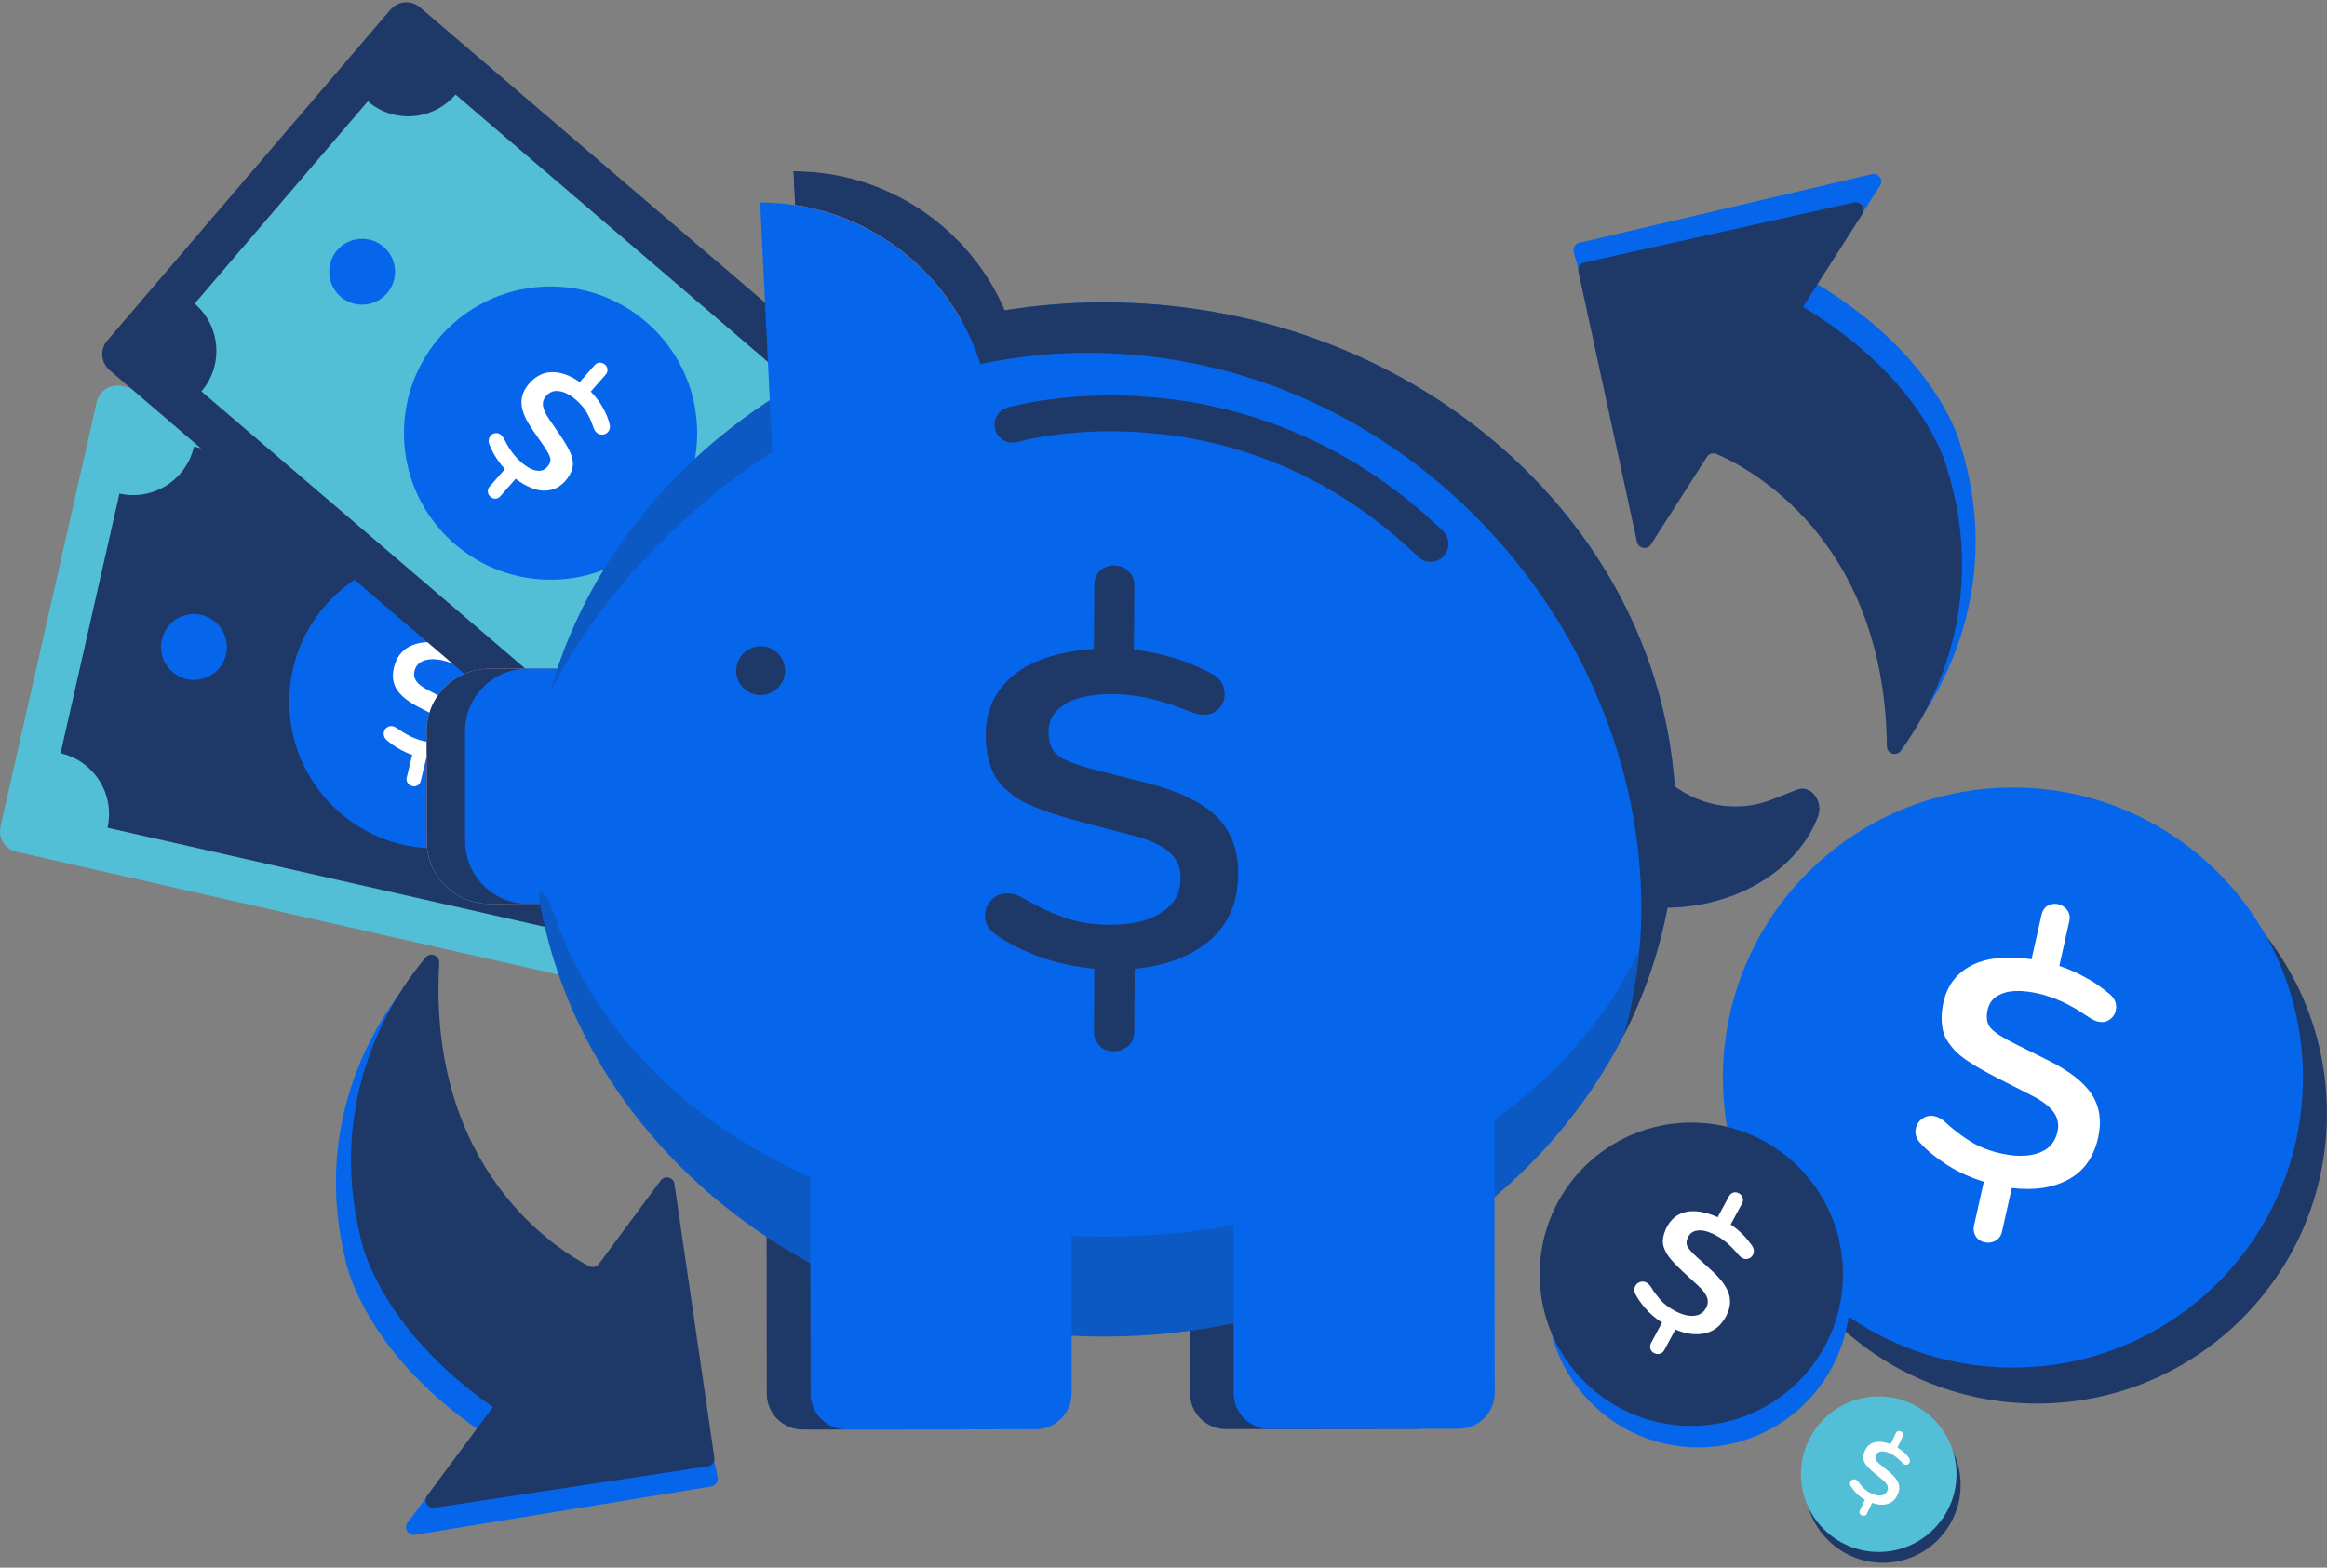 <?xml version="1.0" encoding="UTF-8"?>
<svg xmlns="http://www.w3.org/2000/svg" width="325" height="219" viewBox="0 0 325 219" fill="none">
  <rect x="0" y="0" width="325" height="219" fill="#808080" stroke="none"/>
  <g clip-path="url(#clip0_7478_1786)">
    <path d="M2.288 118.996L106.894 142.712C108.478 143.071 110.053 142.077 110.412 140.493L123.853 81.172C124.212 79.588 123.218 78.012 121.634 77.653L17.029 53.938C15.445 53.579 13.87 54.572 13.511 56.157L0.07 115.477C-0.289 117.062 0.704 118.637 2.288 118.996Z" fill="#53BFD6"></path>
    <path d="M27.082 62.394L108.932 80.95C107.874 85.63 110.808 90.289 115.487 91.354L107.266 127.632C102.587 126.574 97.929 129.509 96.865 134.189L15.015 115.634C16.073 110.953 13.139 106.294 8.46 105.229L16.681 68.951C21.36 70.009 26.018 67.075 27.082 62.394Z" fill="#1E3968"></path>
    <path d="M60.873 118.524C72.182 118.524 81.35 109.354 81.35 98.042C81.35 86.729 72.182 77.559 60.873 77.559C49.564 77.559 40.397 86.729 40.397 98.042C40.397 109.354 49.564 118.524 60.873 118.524Z" fill="#0666EB"></path>
    <path d="M63.147 90.303C64.118 90.622 64.987 91.035 65.748 91.543C66.515 92.05 67.131 92.579 67.616 93.122C67.891 93.441 67.986 93.789 67.899 94.151C67.826 94.441 67.667 94.672 67.406 94.839C67.145 95.006 66.863 95.056 66.544 94.977C66.305 94.919 66.073 94.788 65.849 94.586C65.298 94.057 64.719 93.593 64.103 93.187C63.488 92.781 62.756 92.477 61.916 92.281C61.604 92.209 61.3 92.151 61.01 92.122C60.721 92.093 60.431 92.086 60.148 92.1C59.866 92.115 59.605 92.166 59.359 92.238C59.113 92.311 58.895 92.412 58.7 92.535C58.504 92.658 58.338 92.825 58.193 93.035C58.055 93.245 57.947 93.484 57.881 93.752C57.758 94.26 57.845 94.716 58.127 95.136C58.41 95.556 58.924 95.955 59.663 96.346L62.01 97.585C62.474 97.832 62.857 98.049 63.154 98.223C63.451 98.397 63.77 98.6 64.111 98.824C64.451 99.049 64.712 99.266 64.907 99.462C65.103 99.657 65.291 99.889 65.472 100.15C65.653 100.411 65.769 100.679 65.842 100.962C65.914 101.244 65.943 101.548 65.936 101.896C65.929 102.244 65.885 102.621 65.784 103.019C65.697 103.396 65.566 103.737 65.393 104.048C65.219 104.36 65.023 104.628 64.791 104.86C64.56 105.091 64.299 105.287 64.009 105.454C63.719 105.62 63.401 105.758 63.06 105.859C62.72 105.961 62.358 106.026 61.981 106.062C61.604 106.099 61.206 106.106 60.793 106.091C60.38 106.077 59.96 106.026 59.518 105.954L58.772 109.062C58.7 109.373 58.548 109.598 58.316 109.721C58.084 109.844 57.845 109.881 57.577 109.815C57.309 109.75 57.106 109.605 56.947 109.381C56.788 109.156 56.744 108.888 56.816 108.591L57.57 105.454C57.056 105.28 56.563 105.062 56.092 104.809C55.621 104.555 55.237 104.323 54.941 104.121C54.644 103.918 54.368 103.693 54.1 103.468C53.673 103.121 53.514 102.708 53.629 102.229C53.651 102.128 53.695 102.034 53.745 101.94C53.796 101.845 53.868 101.766 53.948 101.701C54.028 101.635 54.115 101.577 54.209 101.527C54.303 101.476 54.404 101.454 54.528 101.44C54.651 101.425 54.767 101.44 54.89 101.469C54.948 101.483 55.006 101.505 55.064 101.527C55.122 101.548 55.172 101.577 55.237 101.606C55.303 101.635 55.361 101.672 55.411 101.708C55.419 101.708 55.542 101.788 55.773 101.947C56.005 102.106 56.172 102.215 56.273 102.28C56.375 102.345 56.556 102.454 56.824 102.606C57.092 102.758 57.316 102.874 57.512 102.961C57.707 103.048 57.954 103.15 58.236 103.251C58.519 103.353 58.801 103.447 59.091 103.512C59.678 103.65 60.214 103.722 60.692 103.715C61.177 103.708 61.604 103.599 61.974 103.389C62.343 103.179 62.582 102.853 62.684 102.418C62.814 101.874 62.749 101.44 62.495 101.128C62.242 100.817 61.662 100.433 60.771 99.969L58.461 98.773C56.969 97.998 55.955 97.179 55.411 96.31C54.868 95.441 54.738 94.426 55.02 93.267C55.353 91.883 56.07 90.905 57.171 90.332C58.272 89.76 59.605 89.586 61.17 89.796L61.901 86.731C61.974 86.427 62.133 86.21 62.379 86.087C62.626 85.963 62.879 85.927 63.154 85.993C63.314 86.029 63.459 86.101 63.582 86.21C63.705 86.319 63.799 86.456 63.857 86.63C63.915 86.804 63.922 87 63.871 87.21L63.14 90.275L63.147 90.303Z" fill="white"></path>
    <path d="M94.996 110.381C97.536 110.381 99.596 108.321 99.596 105.78C99.596 103.239 97.536 101.179 94.996 101.179C92.456 101.179 90.397 103.239 90.397 105.78C90.397 108.321 92.456 110.381 94.996 110.381Z" fill="#708CF5"></path>
    <path d="M27.083 94.984C29.623 94.984 31.682 92.924 31.682 90.383C31.682 87.842 29.623 85.782 27.083 85.782C24.543 85.782 22.483 87.842 22.483 90.383C22.483 92.924 24.543 94.984 27.083 94.984Z" fill="#0666EB"></path>
    <path d="M15.309 51.712L96.796 121.477C98.03 122.533 99.886 122.389 100.942 121.155L140.482 74.944C141.538 73.71 141.394 71.853 140.16 70.797L58.673 1.032C57.439 -0.024 55.583 0.12 54.526 1.354L14.987 47.565C13.931 48.799 14.075 50.656 15.309 51.712Z" fill="#1E3968"></path>
    <path d="M63.618 13.205L127.374 67.792C124.252 71.437 124.679 76.929 128.323 80.051L104.137 108.316C100.494 105.193 95.004 105.62 91.882 109.265L28.133 54.678C31.255 51.033 30.828 45.541 27.185 42.419L51.37 14.154C55.013 17.277 60.504 16.85 63.626 13.205H63.618Z" fill="#53BFD6"></path>
    <path d="M76.895 80.986C88.204 80.986 97.372 71.816 97.372 60.503C97.372 49.191 88.204 40.02 76.895 40.02C65.586 40.02 56.418 49.191 56.418 60.503C56.418 71.816 65.586 80.986 76.895 80.986Z" fill="#0666EB"></path>
    <path d="M82.516 54.714C83.226 55.446 83.805 56.221 84.24 57.026C84.682 57.83 84.986 58.59 85.152 59.293C85.247 59.706 85.167 60.054 84.921 60.337C84.725 60.561 84.472 60.692 84.16 60.721C83.849 60.75 83.581 60.655 83.334 60.445C83.146 60.279 83.001 60.061 82.907 59.779C82.668 59.061 82.371 58.373 82.009 57.728C81.647 57.083 81.147 56.475 80.495 55.902C80.256 55.692 80.01 55.504 79.771 55.337C79.532 55.171 79.278 55.033 79.017 54.917C78.757 54.801 78.503 54.721 78.257 54.671C78.01 54.62 77.764 54.613 77.54 54.627C77.315 54.642 77.083 54.714 76.866 54.83C76.649 54.946 76.446 55.113 76.258 55.323C75.917 55.714 75.772 56.156 75.83 56.663C75.888 57.163 76.156 57.757 76.627 58.453L78.126 60.641C78.423 61.076 78.662 61.445 78.844 61.735C79.025 62.025 79.213 62.358 79.401 62.713C79.59 63.068 79.727 63.387 79.814 63.655C79.901 63.923 79.959 64.213 79.995 64.525C80.031 64.836 80.01 65.133 79.945 65.408C79.879 65.684 79.756 65.974 79.59 66.285C79.423 66.597 79.206 66.901 78.93 67.213C78.677 67.502 78.402 67.741 78.105 67.937C77.808 68.133 77.504 68.278 77.192 68.372C76.881 68.466 76.555 68.517 76.221 68.538C75.888 68.56 75.541 68.524 75.193 68.459C74.845 68.394 74.498 68.285 74.143 68.133C73.788 67.981 73.433 67.814 73.078 67.604C72.723 67.394 72.368 67.162 72.013 66.886L69.905 69.292C69.695 69.531 69.456 69.662 69.195 69.662C68.935 69.662 68.703 69.582 68.5 69.401C68.297 69.219 68.174 68.995 68.138 68.72C68.102 68.444 68.189 68.191 68.391 67.959L70.521 65.532C70.151 65.133 69.811 64.713 69.514 64.271C69.217 63.829 68.978 63.445 68.819 63.126C68.659 62.807 68.514 62.481 68.377 62.163C68.16 61.655 68.21 61.213 68.536 60.851C68.602 60.771 68.688 60.706 68.775 60.648C68.862 60.59 68.964 60.554 69.065 60.532C69.166 60.511 69.268 60.503 69.369 60.503C69.471 60.503 69.579 60.525 69.688 60.576C69.797 60.626 69.898 60.692 69.992 60.771C70.036 60.815 70.079 60.858 70.115 60.902C70.151 60.945 70.188 60.996 70.231 61.054C70.275 61.112 70.311 61.17 70.34 61.221C70.347 61.221 70.419 61.351 70.55 61.597C70.68 61.844 70.775 62.018 70.832 62.126C70.89 62.235 70.999 62.416 71.166 62.67C71.332 62.923 71.477 63.141 71.607 63.307C71.738 63.474 71.904 63.677 72.107 63.901C72.31 64.126 72.52 64.336 72.737 64.532C73.194 64.93 73.636 65.234 74.063 65.459C74.49 65.684 74.925 65.778 75.345 65.771C75.765 65.763 76.135 65.582 76.424 65.249C76.794 64.829 76.939 64.416 76.859 64.025C76.779 63.633 76.446 63.017 75.874 62.191L74.389 60.054C73.433 58.67 72.911 57.475 72.839 56.453C72.766 55.431 73.121 54.475 73.911 53.577C74.852 52.504 75.939 51.975 77.177 51.99C78.416 51.997 79.684 52.468 80.966 53.381L83.045 51.012C83.247 50.78 83.494 50.657 83.769 50.664C84.044 50.671 84.29 50.758 84.501 50.939C84.624 51.048 84.718 51.178 84.783 51.331C84.848 51.483 84.863 51.649 84.834 51.831C84.805 52.012 84.718 52.185 84.573 52.352L82.494 54.721L82.516 54.714Z" fill="white"></path>
    <path d="M103.478 87.862C106.019 87.862 108.078 85.802 108.078 83.261C108.078 80.72 106.019 78.66 103.478 78.66C100.938 78.66 98.879 80.72 98.879 83.261C98.879 85.802 100.938 87.862 103.478 87.862Z" fill="#708CF5"></path>
    <path d="M50.573 42.564C53.113 42.564 55.173 40.504 55.173 37.963C55.173 35.422 53.113 33.362 50.573 33.362C48.033 33.362 45.974 35.422 45.974 37.963C45.974 40.504 48.033 42.564 50.573 42.564Z" fill="#0666EB"></path>
    <path d="M284.488 196.079C306.858 196.079 324.993 177.94 324.993 155.563C324.993 133.187 306.858 115.047 284.488 115.047C262.118 115.047 243.983 133.187 243.983 155.563C243.983 177.94 262.118 196.079 284.488 196.079Z" fill="#1E3968"></path>
    <path d="M281.134 191.051C303.505 191.051 321.639 172.911 321.639 150.535C321.639 128.158 303.505 110.018 281.134 110.018C258.764 110.018 240.63 128.158 240.63 150.535C240.63 172.911 258.764 191.051 281.134 191.051Z" fill="#0666EB"></path>
    <path d="M277.086 165.091C275.159 164.489 273.428 163.7 271.899 162.714C270.371 161.729 269.125 160.707 268.162 159.65C267.611 159.019 267.409 158.345 267.575 157.621C267.706 157.041 268.024 156.577 268.531 156.237C269.038 155.896 269.603 155.795 270.226 155.94C270.704 156.049 271.168 156.295 271.602 156.693C272.703 157.715 273.87 158.621 275.101 159.403C276.34 160.186 277.788 160.765 279.454 161.135C280.077 161.272 280.678 161.374 281.251 161.425C281.823 161.475 282.395 161.483 282.953 161.439C283.51 161.396 284.025 161.294 284.503 161.142C284.981 160.99 285.408 160.78 285.792 160.533C286.176 160.287 286.502 159.947 286.77 159.534C287.038 159.121 287.241 158.642 287.357 158.099C287.581 157.099 287.407 156.186 286.828 155.375C286.248 154.563 285.227 153.781 283.749 153.027L279.07 150.651C278.143 150.173 277.383 149.76 276.789 149.426C276.195 149.093 275.557 148.702 274.884 148.26C274.21 147.818 273.681 147.398 273.283 147.014C272.885 146.629 272.508 146.18 272.146 145.666C271.784 145.151 271.537 144.623 271.392 144.079C271.255 143.528 271.182 142.913 271.175 142.232C271.175 141.543 271.255 140.804 271.436 140C271.602 139.261 271.849 138.573 272.175 137.957C272.501 137.341 272.892 136.797 273.341 136.341C273.79 135.885 274.304 135.479 274.876 135.138C275.449 134.79 276.072 134.515 276.738 134.305C277.404 134.095 278.114 133.95 278.875 133.87C279.635 133.791 280.41 133.754 281.214 133.776C282.018 133.798 282.859 133.878 283.735 134.008L285.118 127.842C285.256 127.219 285.553 126.777 285.995 126.523C286.437 126.27 286.929 126.197 287.451 126.313C287.972 126.429 288.392 126.712 288.718 127.147C289.044 127.581 289.138 128.11 289.001 128.712L287.61 134.943C288.631 135.276 289.617 135.689 290.558 136.174C291.5 136.66 292.268 137.102 292.847 137.508C293.434 137.913 293.991 138.334 294.52 138.768C295.382 139.442 295.701 140.254 295.491 141.195C295.447 141.398 295.368 141.587 295.266 141.775C295.165 141.963 295.027 142.123 294.875 142.253C294.723 142.384 294.549 142.5 294.368 142.601C294.187 142.702 293.977 142.753 293.745 142.775C293.513 142.797 293.267 142.775 293.028 142.724C292.905 142.695 292.796 142.659 292.688 142.616C292.579 142.572 292.47 142.521 292.34 142.456C292.21 142.391 292.101 142.333 291.985 142.268C291.963 142.268 291.724 142.108 291.268 141.804C290.812 141.5 290.478 141.282 290.276 141.152C290.073 141.022 289.711 140.811 289.182 140.529C288.653 140.246 288.197 140.014 287.806 139.841C287.415 139.667 286.937 139.486 286.364 139.283C285.792 139.08 285.234 138.92 284.677 138.79C283.51 138.529 282.453 138.413 281.504 138.442C280.555 138.471 279.708 138.696 278.983 139.123C278.259 139.551 277.795 140.196 277.6 141.058C277.361 142.145 277.491 142.985 278.013 143.601C278.534 144.217 279.679 144.956 281.461 145.84L286.067 148.137C289.044 149.622 291.072 151.216 292.166 152.919C293.26 154.614 293.55 156.621 293.035 158.925C292.42 161.671 291.029 163.627 288.863 164.786C286.697 165.946 284.068 166.337 280.975 165.96L279.614 172.039C279.476 172.641 279.172 173.075 278.694 173.336C278.216 173.597 277.701 173.669 277.165 173.546C276.847 173.474 276.557 173.336 276.311 173.133C276.064 172.93 275.876 172.655 275.753 172.314C275.63 171.974 275.615 171.59 275.709 171.17L277.071 165.091H277.086Z" fill="white"></path>
    <path d="M237.196 202.202C248.893 202.202 258.375 192.717 258.375 181.016C258.375 169.316 248.893 159.831 237.196 159.831C225.499 159.831 216.017 169.316 216.017 181.016C216.017 192.717 225.499 202.202 237.196 202.202Z" fill="#0666EB"></path>
    <path d="M236.218 199.195C247.916 199.195 257.398 189.71 257.398 178.009C257.398 166.309 247.916 156.824 236.218 156.824C224.521 156.824 215.039 166.309 215.039 178.009C215.039 189.71 224.521 199.195 236.218 199.195Z" fill="#1E3968"></path>
    <path d="M232.119 184.762C231.235 184.19 230.475 183.545 229.845 182.828C229.214 182.11 228.736 181.422 228.396 180.755C228.208 180.357 228.2 179.995 228.389 179.654C228.534 179.379 228.765 179.19 229.07 179.096C229.374 179.002 229.671 179.024 229.968 179.183C230.192 179.306 230.388 179.495 230.554 179.756C230.96 180.429 231.424 181.045 231.931 181.618C232.438 182.19 233.09 182.683 233.872 183.103C234.162 183.262 234.451 183.393 234.734 183.501C235.016 183.61 235.299 183.697 235.588 183.755C235.878 183.813 236.146 183.835 236.414 183.827C236.682 183.82 236.921 183.777 237.153 183.704C237.385 183.632 237.595 183.509 237.79 183.342C237.986 183.175 238.153 182.958 238.29 182.704C238.544 182.233 238.587 181.748 238.413 181.255C238.24 180.763 237.834 180.226 237.197 179.64L235.176 177.778C234.777 177.408 234.451 177.089 234.198 176.836C233.944 176.582 233.676 176.299 233.408 175.981C233.14 175.662 232.923 175.379 232.778 175.126C232.633 174.872 232.503 174.597 232.394 174.285C232.286 173.974 232.235 173.677 232.242 173.38C232.249 173.083 232.3 172.764 232.394 172.416C232.488 172.068 232.64 171.706 232.843 171.329C233.032 170.981 233.256 170.67 233.51 170.402C233.763 170.134 234.038 169.916 234.328 169.75C234.618 169.583 234.937 169.453 235.27 169.358C235.603 169.264 235.958 169.213 236.327 169.206C236.689 169.199 237.073 169.221 237.465 169.286C237.856 169.351 238.254 169.445 238.66 169.568C239.065 169.692 239.471 169.851 239.898 170.047L241.47 167.134C241.629 166.844 241.839 166.663 242.1 166.598C242.361 166.533 242.615 166.562 242.861 166.699C243.107 166.837 243.281 167.033 243.382 167.301C243.484 167.569 243.455 167.844 243.303 168.127L241.716 171.061C242.18 171.373 242.622 171.72 243.027 172.097C243.433 172.474 243.759 172.807 243.991 173.097C244.223 173.387 244.447 173.677 244.657 173.966C244.99 174.43 245.041 174.879 244.802 175.329C244.751 175.423 244.686 175.51 244.606 175.589C244.527 175.669 244.44 175.734 244.338 175.778C244.237 175.821 244.143 175.857 244.034 175.879C243.926 175.901 243.817 175.901 243.694 175.879C243.571 175.857 243.455 175.814 243.339 175.756C243.281 175.727 243.23 175.691 243.187 175.655C243.143 175.618 243.093 175.575 243.035 175.524C242.977 175.473 242.933 175.43 242.883 175.379C242.875 175.379 242.774 175.263 242.586 175.046C242.397 174.829 242.26 174.669 242.18 174.582C242.1 174.495 241.941 174.329 241.716 174.111C241.492 173.894 241.296 173.713 241.122 173.568C240.949 173.423 240.731 173.264 240.478 173.082C240.224 172.901 239.963 172.742 239.695 172.597C239.145 172.3 238.631 172.09 238.145 171.974C237.66 171.858 237.204 171.851 236.776 171.959C236.349 172.068 236.03 172.329 235.806 172.735C235.531 173.249 235.48 173.691 235.654 174.075C235.828 174.459 236.298 174.995 237.073 175.691L239.065 177.502C240.355 178.676 241.151 179.763 241.463 180.77C241.774 181.777 241.637 182.828 241.05 183.914C240.347 185.211 239.377 185.994 238.124 186.269C236.871 186.544 235.487 186.371 233.988 185.74L232.445 188.609C232.293 188.892 232.075 189.066 231.8 189.131C231.525 189.196 231.257 189.16 230.996 189.022C230.844 188.943 230.721 188.834 230.627 188.696C230.533 188.559 230.475 188.392 230.46 188.204C230.446 188.015 230.496 187.82 230.598 187.617L232.141 184.748L232.119 184.762Z" fill="white"></path>
    <path d="M262.968 218.323C268.965 218.323 273.826 213.46 273.826 207.462C273.826 201.464 268.965 196.601 262.968 196.601C256.972 196.601 252.11 201.464 252.11 207.462C252.11 213.46 256.972 218.323 262.968 218.323Z" fill="#1E3968"></path>
    <path d="M262.389 216.809C268.386 216.809 273.247 211.946 273.247 205.948C273.247 199.949 268.386 195.087 262.389 195.087C256.392 195.087 251.531 199.949 251.531 205.948C251.531 211.946 256.392 216.809 262.389 216.809Z" fill="#53BFD6"></path>
    <path d="M260.476 209.52C260.006 209.252 259.6 208.94 259.26 208.592C258.919 208.245 258.651 207.904 258.463 207.571C258.354 207.375 258.34 207.187 258.427 207.006C258.492 206.861 258.608 206.759 258.76 206.701C258.912 206.643 259.064 206.65 259.223 206.723C259.346 206.781 259.448 206.875 259.542 206.998C259.767 207.332 260.02 207.636 260.295 207.911C260.571 208.187 260.918 208.426 261.331 208.621C261.483 208.694 261.635 208.752 261.787 208.802C261.94 208.853 262.084 208.882 262.229 208.904C262.374 208.926 262.519 208.933 262.649 208.918C262.78 208.904 262.91 208.875 263.026 208.831C263.142 208.788 263.243 208.723 263.345 208.628C263.446 208.534 263.519 208.426 263.584 208.288C263.7 208.042 263.707 207.788 263.606 207.542C263.504 207.295 263.28 207.027 262.939 206.745L261.853 205.846C261.643 205.665 261.462 205.513 261.324 205.39C261.186 205.267 261.041 205.129 260.897 204.97C260.752 204.81 260.636 204.672 260.549 204.549C260.462 204.426 260.397 204.289 260.332 204.129C260.266 203.97 260.23 203.818 260.23 203.673C260.23 203.528 260.245 203.354 260.281 203.173C260.317 202.992 260.39 202.803 260.484 202.608C260.571 202.426 260.672 202.26 260.795 202.115C260.918 201.97 261.049 201.854 261.194 201.76C261.338 201.666 261.498 201.593 261.664 201.535C261.831 201.477 262.012 201.441 262.2 201.427C262.389 201.412 262.584 201.412 262.787 201.434C262.99 201.456 263.193 201.492 263.403 201.55C263.613 201.608 263.83 201.673 264.047 201.76L264.772 200.224C264.844 200.072 264.946 199.97 265.076 199.927C265.206 199.883 265.337 199.898 265.467 199.956C265.597 200.014 265.692 200.115 265.75 200.246C265.808 200.376 265.8 200.521 265.735 200.673L265.003 202.224C265.25 202.368 265.482 202.535 265.699 202.716C265.916 202.897 266.09 203.057 266.22 203.202C266.351 203.347 266.474 203.484 266.583 203.629C266.771 203.854 266.807 204.086 266.691 204.325C266.669 204.375 266.633 204.419 266.597 204.462C266.561 204.506 266.517 204.542 266.467 204.564C266.416 204.586 266.365 204.607 266.315 204.622C266.264 204.636 266.206 204.636 266.141 204.629C266.076 204.622 266.018 204.6 265.96 204.571C265.931 204.557 265.902 204.542 265.88 204.52C265.858 204.499 265.829 204.484 265.8 204.462C265.771 204.441 265.742 204.419 265.721 204.39C265.721 204.39 265.663 204.332 265.561 204.231C265.46 204.129 265.387 204.049 265.337 204.006C265.286 203.962 265.206 203.883 265.09 203.781C264.975 203.68 264.866 203.586 264.772 203.52C264.678 203.455 264.562 203.376 264.431 203.289C264.301 203.202 264.156 203.129 264.018 203.064C263.729 202.926 263.461 202.832 263.207 202.789C262.954 202.745 262.722 202.752 262.505 202.818C262.287 202.883 262.128 203.028 262.027 203.245C261.896 203.513 261.889 203.745 261.983 203.933C262.077 204.122 262.338 204.39 262.751 204.723L263.823 205.593C264.511 206.158 264.953 206.694 265.141 207.201C265.329 207.708 265.286 208.252 265.018 208.824C264.699 209.505 264.221 209.94 263.584 210.114C262.946 210.288 262.237 210.237 261.454 209.954L260.744 211.461C260.672 211.614 260.571 211.708 260.426 211.744C260.281 211.78 260.15 211.773 260.013 211.708C259.933 211.672 259.868 211.621 259.81 211.548C259.752 211.476 259.723 211.396 259.709 211.302C259.694 211.208 259.709 211.106 259.767 210.998L260.476 209.491V209.52Z" fill="white"></path>
    <path d="M142.969 56.054L112.641 61.974L110.779 23.928C128.54 23.907 142.947 38.296 142.969 56.054Z" fill="#FFAAB5"></path>
    <path d="M138.489 156.374L112.08 156.402C109.303 156.405 107.055 158.658 107.058 161.435L107.093 194.685C107.096 197.462 109.349 199.711 112.125 199.708L138.534 199.68C141.31 199.677 143.559 197.423 143.556 194.646L143.521 161.397C143.518 158.62 141.265 156.371 138.489 156.374Z" fill="#1E3968"></path>
    <path d="M197.587 156.312L171.178 156.34C168.402 156.343 166.154 158.596 166.157 161.374L166.191 194.623C166.194 197.4 168.447 199.649 171.224 199.646L197.633 199.618C200.409 199.615 202.657 197.362 202.654 194.585L202.619 161.335C202.617 158.558 200.364 156.309 197.587 156.312Z" fill="#1E3968"></path>
    <path d="M97.723 93.396L68.308 93.427C63.483 93.432 59.576 97.348 59.581 102.174L59.597 117.535C59.602 122.36 63.518 126.268 68.342 126.263L97.757 126.233C102.582 126.227 106.488 122.311 106.483 117.485L106.467 102.125C106.462 97.299 102.547 93.391 97.723 93.396Z" fill="#FFAAB5"></path>
    <path d="M97.723 93.396L68.308 93.427C63.483 93.432 59.576 97.348 59.581 102.174L59.597 117.535C59.602 122.36 63.518 126.268 68.342 126.263L97.757 126.233C102.582 126.227 106.488 122.311 106.483 117.485L106.467 102.125C106.462 97.299 102.547 93.391 97.723 93.396Z" fill="#1E3968"></path>
    <path d="M253.871 114.141C254.725 111.917 252.893 109.562 250.944 110.337L247.562 111.677C242.984 113.496 237.993 112.808 233.901 109.881C231.286 72.096 196.569 42.201 154.145 42.245C149.437 42.245 144.83 42.629 140.353 43.346C138.26 43.679 136.189 44.078 134.153 44.556C129.38 36.173 120.941 30.152 111.018 28.66C109.432 28.421 107.817 28.29 106.165 28.29L107.512 55.91C93.547 65.039 82.979 78.153 77.836 93.412H73.671C68.847 93.419 64.943 97.339 64.943 102.164L64.958 117.525C64.958 122.35 68.876 126.255 73.701 126.255H75.424C79.285 147.586 93.468 165.772 113.184 176.473L113.206 194.674C113.206 197.449 115.465 199.702 118.24 199.695L144.649 199.666C147.423 199.666 149.676 197.405 149.668 194.63V186.602C151.189 186.682 152.732 186.725 154.29 186.718C160.483 186.718 166.509 186.066 172.289 184.856V194.609C172.304 197.383 174.556 199.637 177.331 199.63L203.74 199.601C206.514 199.601 208.766 197.34 208.759 194.565L208.73 167.228C221.16 156.708 229.866 142.637 232.879 126.806C242.752 126.676 251.067 121.386 253.856 114.141H253.871Z" fill="#0666EB"></path>
    <path opacity="0.3" d="M76.801 96.774C83.262 84.058 94.308 71.929 107.86 63.119L107.506 55.917C92.526 65.713 81.451 80.088 76.794 96.781L76.801 96.774Z" fill="#1E3968"></path>
    <path d="M253.871 114.141C254.726 111.917 252.894 109.562 250.945 110.337L247.562 111.678C242.985 113.496 237.994 112.808 233.902 109.881C231.287 72.096 196.57 42.201 154.146 42.245C149.372 42.245 144.693 42.643 140.151 43.375C140.217 43.368 140.282 43.353 140.347 43.339C135.407 31.898 124.028 23.899 110.787 23.914L111.019 28.645C120.935 30.138 129.373 36.159 134.154 44.541C134.408 44.484 134.661 44.433 134.915 44.382C134.661 44.44 134.408 44.491 134.161 44.549C135.291 46.534 136.226 48.642 136.914 50.859C141.745 49.845 146.678 49.294 151.668 49.287C195.766 49.237 229.193 86.884 229.237 126.777C229.237 132.921 228.397 138.884 226.81 144.579C229.65 138.993 231.714 133.03 232.902 126.791C242.775 126.661 251.09 121.372 253.879 114.126L253.871 114.141Z" fill="#1E3968"></path>
    <path d="M106.23 97.107C108.114 97.107 109.642 95.579 109.642 93.694C109.642 91.81 108.114 90.282 106.23 90.282C104.346 90.282 102.818 91.81 102.818 93.694C102.818 95.579 104.346 97.107 106.23 97.107Z" fill="#1E3968"></path>
    <path d="M141.404 59.337C141.404 59.337 173.007 50.135 199.8 75.987" stroke="#1E3968" stroke-width="5" stroke-miterlimit="10" stroke-linecap="round"></path>
    <path opacity="0.3" d="M75.403 126.11C79.227 147.506 93.431 165.743 113.191 176.473L113.177 164.468C95.452 156.498 82.226 143.188 76.924 126.371C76.678 125.581 74.845 123.009 75.403 126.118V126.11Z" fill="#1E3968"></path>
    <path opacity="0.3" d="M229.026 132.544C224.666 141.942 217.654 150.035 208.73 156.447L208.745 167.228C219.204 158.374 227.034 147.006 231.047 134.189C231.243 133.573 229.425 131.697 229.033 132.537L229.026 132.544Z" fill="#1E3968"></path>
    <path opacity="0.3" d="M153.942 172.749C152.501 172.749 151.074 172.72 149.654 172.669L149.669 186.602C151.204 186.682 152.74 186.725 154.297 186.718C160.49 186.718 166.517 186.066 172.297 184.856L172.282 171.184C166.386 172.206 160.244 172.742 153.942 172.749Z" fill="#1E3968"></path>
    <path d="M152.848 135.319C150.024 135.073 147.416 134.493 145.026 133.602C142.635 132.704 140.622 131.675 138.985 130.508C138.036 129.813 137.565 128.943 137.572 127.9C137.572 127.06 137.877 126.335 138.478 125.719C139.072 125.103 139.818 124.799 140.716 124.806C141.411 124.806 142.114 125.016 142.831 125.429C144.642 126.509 146.511 127.4 148.445 128.11C150.371 128.813 152.537 129.175 154.935 129.19C155.833 129.19 156.68 129.153 157.491 129.052C158.303 128.951 159.078 128.798 159.831 128.567C160.584 128.342 161.265 128.052 161.874 127.69C162.482 127.328 163.011 126.922 163.46 126.465C163.909 126.009 164.257 125.451 164.51 124.806C164.756 124.161 164.887 123.444 164.894 122.662C164.901 121.22 164.394 120.024 163.359 119.082C162.323 118.14 160.686 117.365 158.44 116.778L151.313 114.909C149.9 114.525 148.734 114.192 147.814 113.909C146.894 113.627 145.909 113.286 144.859 112.873C143.809 112.46 142.954 112.054 142.288 111.641C141.621 111.228 140.977 110.728 140.325 110.134C139.68 109.54 139.18 108.888 138.825 108.178C138.471 107.468 138.188 106.642 137.978 105.707C137.768 104.765 137.667 103.722 137.674 102.563C137.674 101.498 137.819 100.483 138.087 99.534C138.355 98.585 138.724 97.73 139.209 96.962C139.687 96.201 140.274 95.499 140.955 94.854C141.636 94.209 142.404 93.644 143.258 93.158C144.113 92.673 145.047 92.26 146.062 91.919C147.076 91.579 148.133 91.303 149.249 91.093C150.364 90.883 151.537 90.738 152.783 90.659L152.841 81.783C152.841 80.885 153.116 80.196 153.653 79.711C154.189 79.225 154.833 78.979 155.586 78.986C156.34 78.986 156.999 79.247 157.571 79.754C158.143 80.261 158.426 80.95 158.426 81.819L158.368 90.782C159.867 90.934 161.338 91.202 162.779 91.593C164.22 91.977 165.401 92.361 166.321 92.745C167.241 93.129 168.132 93.535 168.994 93.977C170.377 94.651 171.058 95.665 171.051 97.02C171.051 97.31 171 97.6 170.913 97.882C170.826 98.165 170.696 98.433 170.515 98.657C170.334 98.882 170.146 99.092 169.928 99.281C169.711 99.469 169.443 99.607 169.124 99.708C168.806 99.81 168.472 99.853 168.125 99.853C167.951 99.853 167.784 99.838 167.625 99.81C167.465 99.781 167.292 99.744 167.103 99.701C166.915 99.657 166.734 99.607 166.56 99.549C166.531 99.549 166.154 99.411 165.437 99.129C164.72 98.846 164.199 98.65 163.88 98.534C163.561 98.418 163.004 98.237 162.192 98.005C161.388 97.766 160.686 97.593 160.099 97.469C159.512 97.346 158.795 97.237 157.955 97.129C157.115 97.02 156.296 96.969 155.485 96.962C153.812 96.948 152.327 97.107 151.023 97.433C149.719 97.759 148.633 98.317 147.764 99.121C146.894 99.925 146.453 100.947 146.445 102.186C146.438 103.744 146.873 104.867 147.764 105.548C148.655 106.229 150.451 106.917 153.16 107.598L160.164 109.374C164.691 110.533 167.951 112.112 169.957 114.112C171.964 116.119 172.956 118.778 172.934 122.096C172.905 126.052 171.58 129.146 168.958 131.378C166.328 133.609 162.837 134.935 158.477 135.334L158.419 144.079C158.419 144.948 158.122 145.63 157.542 146.129C156.963 146.629 156.282 146.876 155.5 146.876C155.036 146.876 154.609 146.767 154.203 146.564C153.797 146.361 153.464 146.043 153.189 145.608C152.921 145.173 152.783 144.651 152.791 144.043L152.848 135.298V135.319Z" fill="#1E3968"></path>
    <path d="M253.69 39.622C270.632 49.758 273.733 61.902 273.733 61.902C279.926 81.392 271.436 96.078 267.358 101.643C266.75 102.476 265.432 102.048 265.425 101.02C265.091 71.871 245.904 62.01 241.616 60.17C241.138 59.96 240.573 60.141 240.29 60.583L232.359 72.987C231.859 73.77 230.671 73.596 230.418 72.704L219.799 35.253C219.632 34.666 219.987 34.05 220.588 33.913L261.433 24.327C262.375 24.102 263.107 25.146 262.578 25.957L253.698 39.629L253.69 39.622Z" fill="#0666EB"></path>
    <path d="M251.8 42.868C268.742 53.004 271.842 65.147 271.842 65.147C278.035 84.638 269.546 99.324 265.468 104.889C264.859 105.722 263.541 105.294 263.534 104.266C263.201 75.117 244.013 65.256 239.725 63.416C239.247 63.206 238.682 63.387 238.4 63.829L230.584 76.052C230.07 76.856 228.831 76.639 228.628 75.697L220.451 37.948C220.328 37.369 220.69 36.803 221.269 36.673L258.963 28.276C259.898 28.066 260.615 29.094 260.101 29.906L251.807 42.875L251.8 42.868Z" fill="#1E3968"></path>
    <path d="M66.718 199.673C50.508 188.399 48.255 176.075 48.255 176.075C43.417 156.208 52.891 142.137 57.346 136.863C58.012 136.073 59.294 136.587 59.236 137.623C57.57 166.721 76.033 177.879 80.184 180.009C80.647 180.248 81.219 180.111 81.531 179.69L90.295 167.859C90.846 167.112 92.019 167.373 92.208 168.279L100.233 206.375C100.356 206.977 99.958 207.556 99.357 207.658L57.954 214.418C56.998 214.577 56.339 213.483 56.925 212.708L66.726 199.673H66.718Z" fill="#0666EB"></path>
    <path d="M68.826 196.558C52.615 185.284 50.363 172.959 50.363 172.959C45.524 153.092 54.998 139.022 59.453 133.747C60.119 132.957 61.401 133.472 61.343 134.508C59.678 163.605 78.141 174.763 82.291 176.894C82.755 177.133 83.327 176.995 83.638 176.575L92.272 164.917C92.845 164.149 94.061 164.453 94.199 165.402L99.769 203.629C99.856 204.216 99.451 204.759 98.864 204.846L60.684 210.635C59.736 210.78 59.091 209.701 59.663 208.933L68.833 196.565L68.826 196.558Z" fill="#1E3968"></path>
  </g>
  <defs>
    <clipPath id="clip0_7478_1786">
      <rect width="325" height="218" fill="white" transform="translate(0 0.33)"></rect>
    </clipPath>
  </defs>
</svg>
